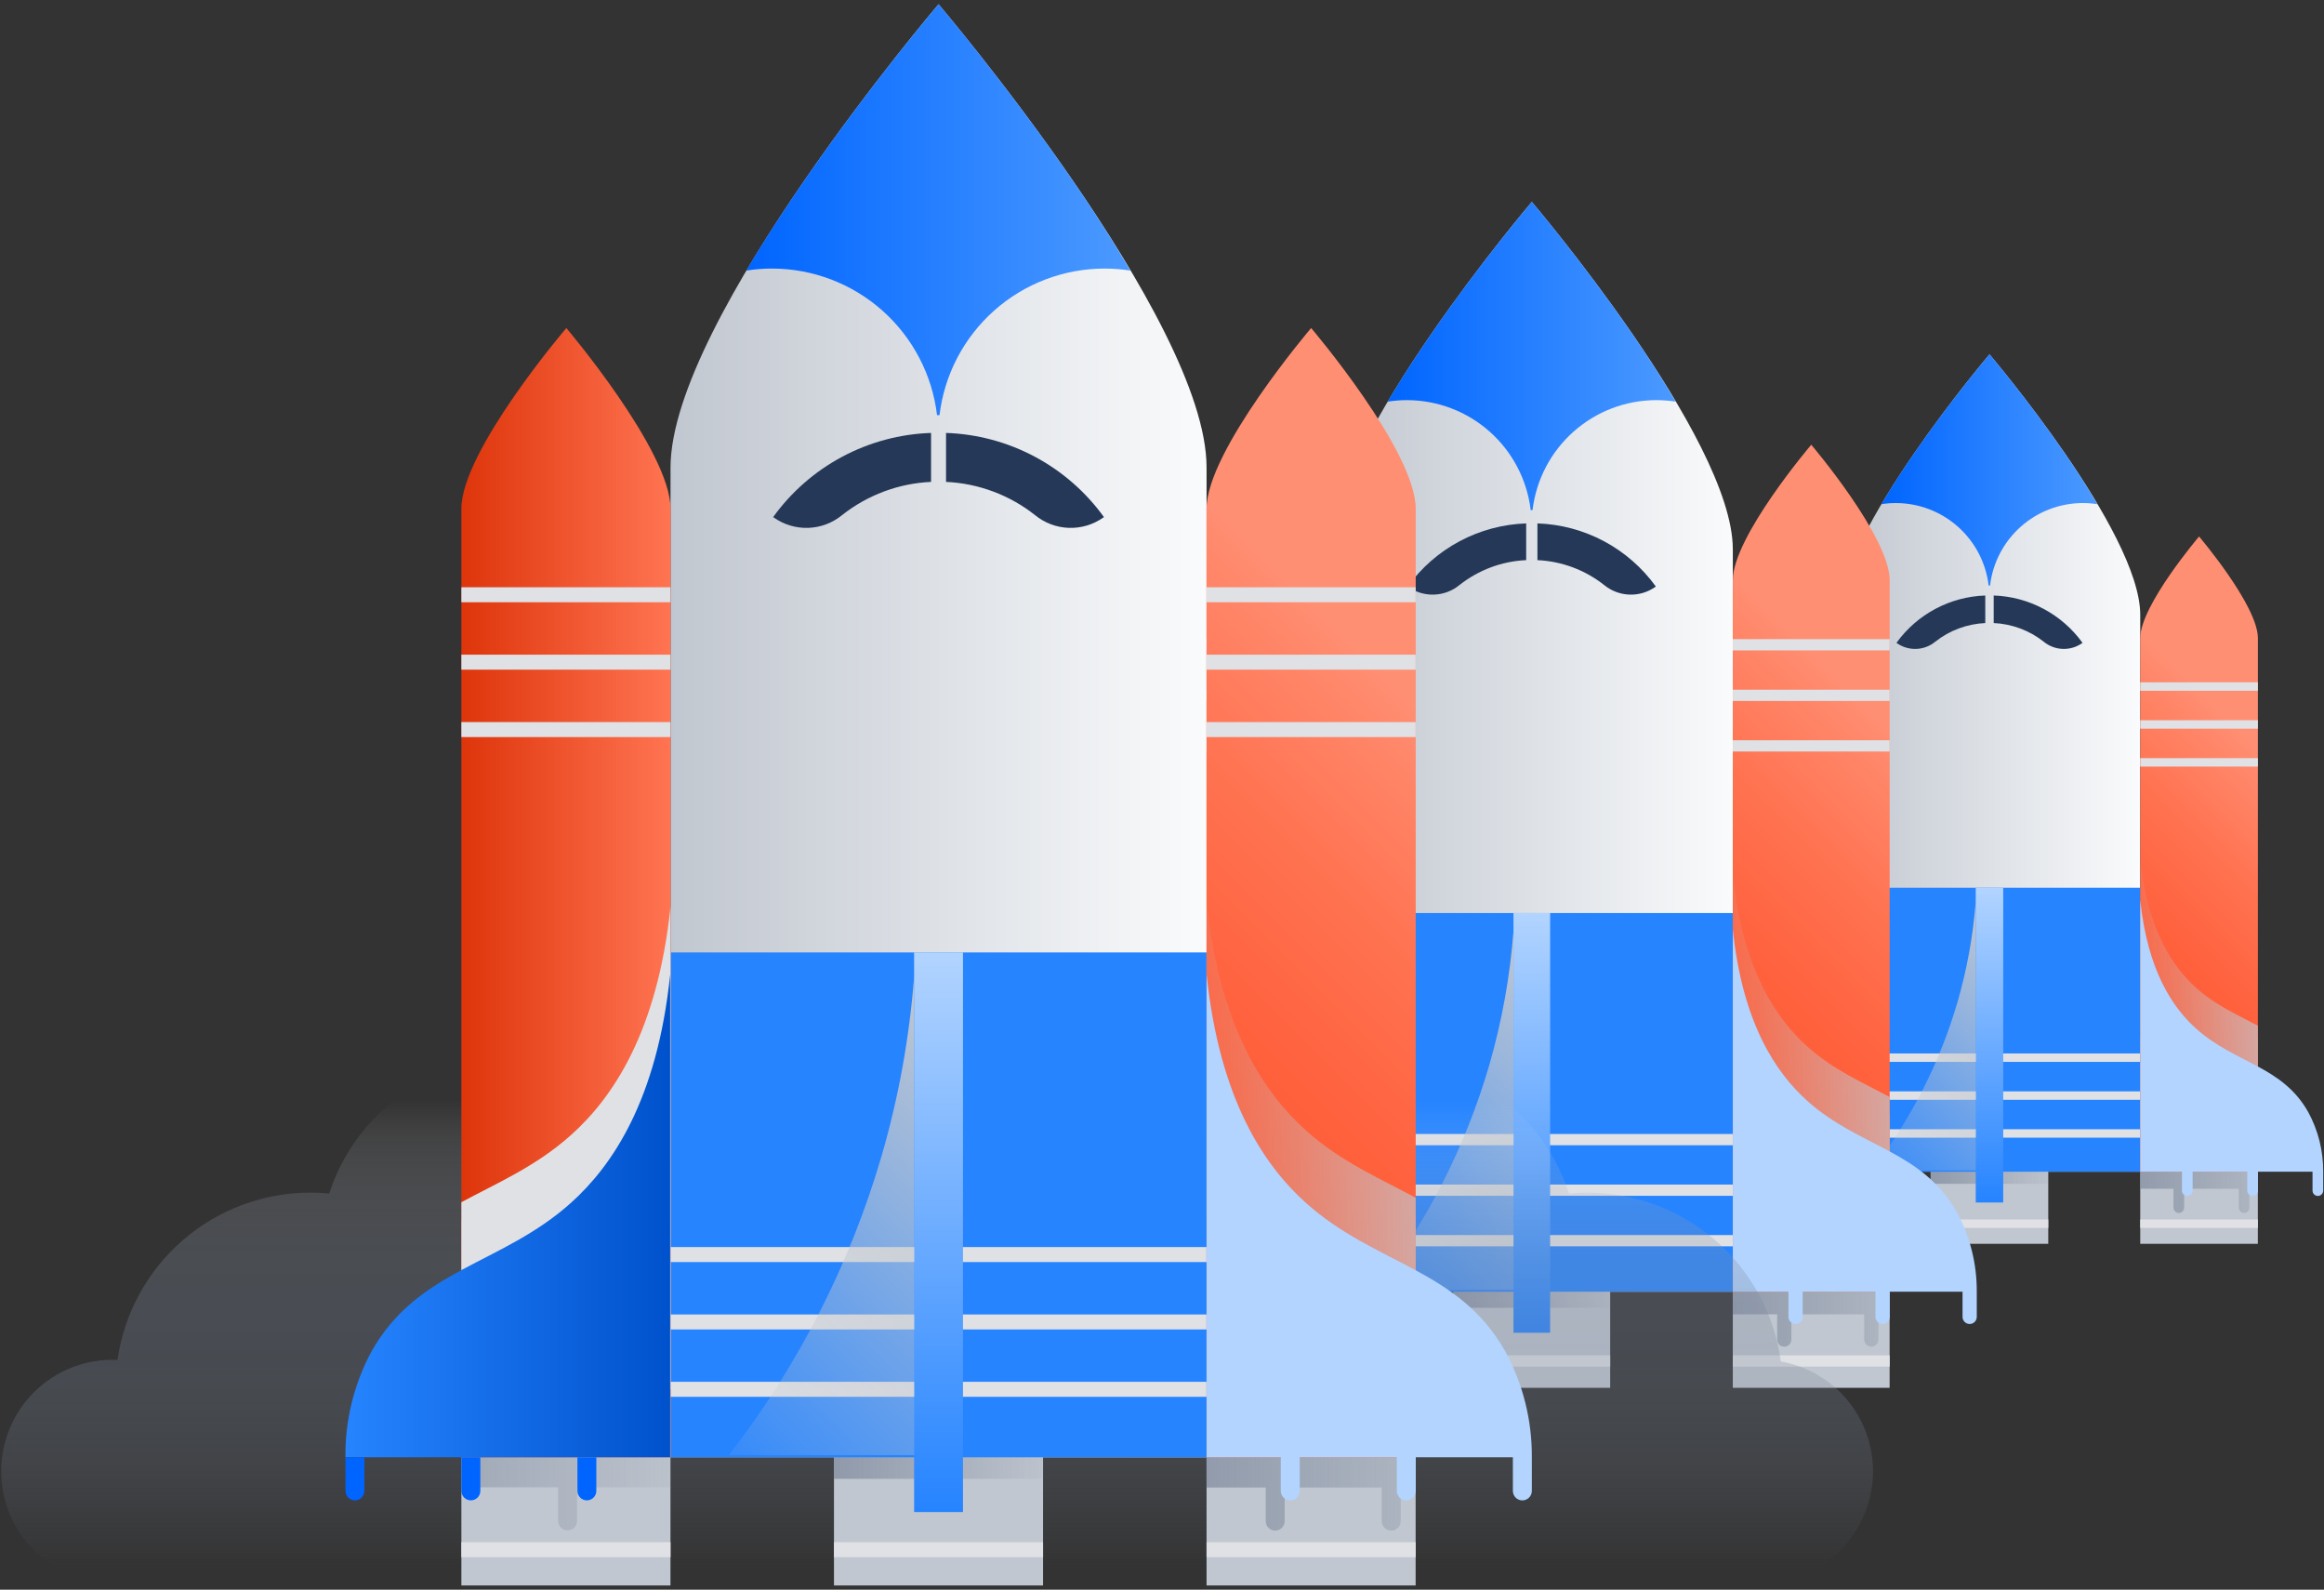 <svg width="310" height="212" viewBox="0 0 310 212" fill="none" xmlns="http://www.w3.org/2000/svg">
<rect x="0" y="0" width="310" height="212" fill="#333333" stroke="none"/>
<path d="M285.488 156.259H245.27V82.009C245.27 70.883 265.379 47.258 265.379 47.258C265.379 47.258 285.488 70.883 285.488 81.992V156.259Z" fill="url(#paint0_linear_1273_211)"/>
<path d="M273.219 138.484H257.531V165.872H273.219V138.484Z" fill="#C1C7D0"/>
<path d="M245.264 138.484H229.576V165.872H245.264V138.484Z" fill="#C1C7D0"/>
<path opacity="0.7" d="M236.388 139.412C234.211 141.37 231.849 142.551 229.582 143.721V158.509H236.838V161.029C236.838 161.218 236.913 161.399 237.047 161.532C237.18 161.665 237.361 161.74 237.55 161.74C237.739 161.74 237.92 161.665 238.053 161.532C238.186 161.399 238.261 161.218 238.261 161.029V158.509H245.27V138.484H237.395L236.388 139.412Z" fill="url(#paint1_linear_1273_211)"/>
<path d="M301.176 138.484H285.488V165.872H301.176V138.484Z" fill="#C1C7D0"/>
<path opacity="0.7" d="M273.219 138.484H257.531V157.873H273.219V138.484Z" fill="url(#paint2_linear_1273_211)"/>
<path opacity="0.7" d="M301.182 145.133C298.195 143.366 294.826 142.14 291.805 139.429C291.49 139.148 291.175 138.833 290.855 138.506H285.488V158.526H289.926V161.046C289.926 161.234 290.001 161.415 290.135 161.549C290.268 161.682 290.449 161.757 290.638 161.757C290.827 161.757 291.008 161.682 291.141 161.549C291.275 161.415 291.35 161.234 291.35 161.046V158.526H298.634V161.046C298.634 161.234 298.709 161.415 298.842 161.549C298.976 161.682 299.157 161.757 299.345 161.757C299.534 161.757 299.715 161.682 299.849 161.549C299.982 161.415 300.057 161.234 300.057 161.046V158.526H301.182V145.133Z" fill="url(#paint3_linear_1273_211)"/>
<path d="M285.488 118.386H245.27V156.259H285.488V118.386Z" fill="#2684FF"/>
<g style="mix-blend-mode:multiply">
<path d="M285.488 150.594H245.27V151.719H285.488V150.594Z" fill="#DFE1E5"/>
</g>
<g style="mix-blend-mode:multiply">
<path d="M285.488 145.543H245.27V146.668H285.488V145.543Z" fill="#DFE1E5"/>
</g>
<g style="mix-blend-mode:multiply">
<path d="M285.488 140.486H245.27V141.611H285.488V140.486Z" fill="#DFE1E5"/>
</g>
<path d="M245.27 156.259H229.576V85.097C229.576 80.766 237.451 71.547 237.451 71.547C237.451 71.547 245.27 80.766 245.27 85.097V156.259Z" fill="url(#paint4_linear_1273_211)"/>
<g style="mix-blend-mode:multiply">
<path d="M237.828 132.06C235.184 134.44 232.265 135.671 229.576 137.123V151.151H245.27V114.943C244.286 124.393 240.899 129.304 237.828 132.06Z" fill="#DFE1E5"/>
</g>
<g style="mix-blend-mode:multiply">
<path d="M245.264 101.105H229.576V102.23H245.264V101.105Z" fill="#DFE1E5"/>
</g>
<g style="mix-blend-mode:multiply">
<path d="M245.264 96.049H229.576V97.174H245.264V96.049Z" fill="#DFE1E5"/>
</g>
<g style="mix-blend-mode:multiply">
<path d="M245.264 90.992H229.576V92.117H245.264V90.992Z" fill="#DFE1E5"/>
</g>
<path d="M301.182 156.259H285.488V85.097C285.488 80.766 293.335 71.547 293.335 71.547C293.335 71.547 301.182 80.766 301.182 85.097V156.259Z" fill="url(#paint5_linear_1273_211)"/>
<g style="mix-blend-mode:multiply">
<path d="M301.176 101.105H285.488V102.23H301.176V101.105Z" fill="#DFE1E5"/>
</g>
<g style="mix-blend-mode:multiply">
<path d="M301.176 96.049H285.488V97.174H301.176V96.049Z" fill="#DFE1E5"/>
</g>
<g style="mix-blend-mode:multiply">
<path d="M301.176 90.992H285.488V92.117H301.176V90.992Z" fill="#DFE1E5"/>
</g>
<path style="mix-blend-mode:multiply" d="M301.18 136.791C298.492 135.334 295.555 134.096 292.928 131.728C289.863 128.972 286.471 124.061 285.492 114.611V150.825H301.18V136.791Z" fill="url(#paint6_linear_1273_211)"/>
<path d="M220.874 156.259C220.844 153.492 221.516 150.764 222.826 148.327C226.325 142.095 232.596 141.842 237.805 137.162C240.871 134.406 244.263 129.495 245.241 120.045V156.259H220.874Z" fill="url(#paint7_linear_1273_211)"/>
<path d="M275.437 60.46C270.408 53.164 265.379 47.258 265.379 47.258C265.379 47.258 256.902 57.214 250.951 67.238C251.593 67.136 252.242 67.085 252.892 67.086C255.942 67.09 258.885 68.211 261.165 70.237C263.445 72.263 264.904 75.054 265.267 78.083H265.452C265.814 75.054 267.273 72.262 269.553 70.236C271.833 68.21 274.777 67.089 277.827 67.086C278.477 67.085 279.126 67.136 279.768 67.238C278.435 64.937 276.933 62.636 275.437 60.46Z" fill="url(#paint8_linear_1273_211)"/>
<path d="M267.212 118.386H263.545V160.365H267.212V118.386Z" fill="url(#paint9_linear_1273_211)"/>
<path d="M220.875 156.259H222.298V158.779C222.298 158.967 222.223 159.147 222.091 159.28C221.958 159.413 221.777 159.488 221.589 159.488C221.401 159.488 221.221 159.413 221.088 159.28C220.955 159.147 220.881 158.967 220.881 158.779V156.259H220.875Z" fill="#0065FF"/>
<path d="M229.576 156.259H230.999V158.779C230.999 158.967 230.925 159.147 230.792 159.28C230.659 159.413 230.479 159.488 230.291 159.488C230.197 159.488 230.104 159.47 230.018 159.435C229.931 159.4 229.852 159.348 229.786 159.282C229.719 159.216 229.667 159.138 229.631 159.051C229.595 158.965 229.576 158.872 229.576 158.779V156.259Z" fill="#0065FF"/>
<path d="M238.283 156.259H239.701V158.779C239.701 158.872 239.682 158.964 239.647 159.05C239.611 159.136 239.559 159.214 239.493 159.28C239.427 159.346 239.349 159.398 239.263 159.434C239.177 159.469 239.085 159.488 238.992 159.488C238.804 159.488 238.624 159.413 238.491 159.28C238.358 159.147 238.283 158.967 238.283 158.779V156.259Z" fill="#0065FF"/>
<path d="M307.908 148.327C304.409 142.095 298.137 141.842 292.928 137.162C289.863 134.406 286.471 129.495 285.492 120.045V156.259H291.055V158.779C291.055 158.967 291.13 159.148 291.264 159.282C291.397 159.415 291.578 159.49 291.767 159.49C291.956 159.49 292.137 159.415 292.27 159.282C292.403 159.148 292.478 158.967 292.478 158.779V156.259H299.763V158.779C299.763 158.967 299.838 159.148 299.971 159.282C300.105 159.415 300.286 159.49 300.474 159.49C300.663 159.49 300.844 159.415 300.977 159.282C301.111 159.148 301.186 158.967 301.186 158.779V156.259H308.47V158.779C308.47 158.967 308.545 159.148 308.679 159.282C308.812 159.415 308.993 159.49 309.182 159.49C309.371 159.49 309.552 159.415 309.685 159.282C309.818 159.148 309.893 158.967 309.893 158.779V156.259C309.913 153.489 309.23 150.761 307.908 148.327Z" fill="#B2D4FF"/>
<path d="M245.27 162.626H229.576V163.751H245.27V162.626Z" fill="#DFE1E5"/>
<path d="M301.182 162.626H285.488V163.751H301.182V162.626Z" fill="#DFE1E5"/>
<path style="mix-blend-mode:multiply" d="M263.546 120.219C263.196 124.765 262.38 129.262 261.11 133.64C258.731 141.779 254.84 149.397 249.641 156.095H263.551L263.546 120.219Z" fill="url(#paint10_linear_1273_211)"/>
<path d="M273.219 162.626H257.531V163.751H273.219V162.626Z" fill="#DFE1E5"/>
<path d="M264.817 79.416V83.089C262.385 83.2 260.05 84.071 258.14 85.581C257.424 86.169 256.534 86.505 255.608 86.537C254.682 86.57 253.771 86.297 253.016 85.761L252.971 85.727C254.332 83.84 256.108 82.29 258.161 81.197C260.215 80.102 262.491 79.493 264.817 79.416Z" fill="#253858"/>
<path d="M277.788 85.727L277.743 85.761C276.987 86.297 276.076 86.57 275.15 86.537C274.224 86.505 273.334 86.169 272.618 85.581C270.709 84.071 268.373 83.2 265.941 83.089V79.416C268.267 79.493 270.544 80.102 272.597 81.197C274.651 82.29 276.426 83.84 277.788 85.727Z" fill="#253858"/>
<path d="M231.141 172.259H177.516V73.259C177.516 58.424 204.328 26.924 204.328 26.924C204.328 26.924 231.141 58.424 231.141 73.236V172.259Z" fill="url(#paint11_linear_1273_211)"/>
<path d="M214.783 148.559H193.865V185.076H214.783V148.559Z" fill="#C1C7D0"/>
<path d="M177.509 148.559H156.592V185.077H177.509V148.559Z" fill="#C1C7D0"/>
<path opacity="0.7" d="M165.673 149.797C162.77 152.407 159.62 153.982 156.598 155.542V175.259H166.273V178.619C166.273 178.871 166.373 179.112 166.551 179.29C166.728 179.468 166.97 179.568 167.221 179.568C167.473 179.568 167.714 179.468 167.892 179.29C168.07 179.112 168.17 178.871 168.17 178.619V175.259H177.515V148.559H167.015L165.673 149.797Z" fill="url(#paint12_linear_1273_211)"/>
<path d="M252.058 148.559H231.141V185.077H252.058V148.559Z" fill="#C1C7D0"/>
<path opacity="0.7" d="M214.783 148.559H193.865V174.411H214.783V148.559Z" fill="url(#paint13_linear_1273_211)"/>
<path opacity="0.7" d="M252.066 157.424C248.083 155.069 243.591 153.434 239.563 149.819C239.143 149.444 238.723 149.024 238.296 148.589H231.141V175.281H237.058V178.641C237.058 178.893 237.158 179.134 237.336 179.312C237.514 179.49 237.755 179.59 238.007 179.59C238.259 179.59 238.5 179.49 238.678 179.312C238.856 179.134 238.956 178.893 238.956 178.641V175.281H248.668V178.641C248.668 178.893 248.768 179.134 248.946 179.312C249.124 179.49 249.365 179.59 249.617 179.59C249.869 179.59 250.11 179.49 250.288 179.312C250.466 179.134 250.566 178.893 250.566 178.641V175.281H252.066V157.424Z" fill="url(#paint14_linear_1273_211)"/>
<path d="M231.141 121.761H177.516V172.259H231.141V121.761Z" fill="#2684FF"/>
<g style="mix-blend-mode:multiply">
<path d="M231.141 164.706H177.516V166.206H231.141V164.706Z" fill="#DFE1E5"/>
</g>
<g style="mix-blend-mode:multiply">
<path d="M231.141 157.971H177.516V159.471H231.141V157.971Z" fill="#DFE1E5"/>
</g>
<g style="mix-blend-mode:multiply">
<path d="M231.141 151.229H177.516V152.729H231.141V151.229Z" fill="#DFE1E5"/>
</g>
<path d="M177.517 172.259H156.592V77.377C156.592 71.602 167.092 59.309 167.092 59.309C167.092 59.309 177.517 71.602 177.517 77.377V172.259Z" fill="url(#paint15_linear_1273_211)"/>
<g style="mix-blend-mode:multiply">
<path d="M167.594 139.994C164.069 143.166 160.177 144.809 156.592 146.744V165.449H177.517V117.171C176.204 129.771 171.689 136.319 167.594 139.994Z" fill="#DFE1E5"/>
</g>
<g style="mix-blend-mode:multiply">
<path d="M177.509 98.721H156.592V100.221H177.509V98.721Z" fill="#DFE1E5"/>
</g>
<g style="mix-blend-mode:multiply">
<path d="M177.509 91.979H156.592V93.479H177.509V91.979Z" fill="#DFE1E5"/>
</g>
<g style="mix-blend-mode:multiply">
<path d="M177.509 85.236H156.592V86.736H177.509V85.236Z" fill="#DFE1E5"/>
</g>
<path d="M252.066 172.259H231.141V77.377C231.141 71.602 241.603 59.309 241.603 59.309C241.603 59.309 252.066 71.602 252.066 77.377V172.259Z" fill="url(#paint16_linear_1273_211)"/>
<g style="mix-blend-mode:multiply">
<path d="M252.058 98.721H231.141V100.221H252.058V98.721Z" fill="#DFE1E5"/>
</g>
<g style="mix-blend-mode:multiply">
<path d="M252.058 91.979H231.141V93.479H252.058V91.979Z" fill="#DFE1E5"/>
</g>
<g style="mix-blend-mode:multiply">
<path d="M252.058 85.236H231.141V86.736H252.058V85.236Z" fill="#DFE1E5"/>
</g>
<path style="mix-blend-mode:multiply" d="M252.064 146.301C248.479 144.359 244.564 142.709 241.061 139.551C236.974 135.876 232.451 129.329 231.146 116.729V165.014H252.064V146.301Z" fill="url(#paint17_linear_1273_211)"/>
<path d="M144.988 172.259C144.948 168.57 145.843 164.932 147.59 161.684C152.255 153.374 160.618 153.036 167.563 146.796C171.65 143.121 176.173 136.574 177.478 123.974V172.259H144.988Z" fill="url(#paint18_linear_1273_211)"/>
<path d="M217.739 44.526C211.034 34.799 204.329 26.924 204.329 26.924C204.329 26.924 193.027 40.199 185.092 53.564C185.948 53.428 186.813 53.36 187.679 53.361C191.746 53.367 195.67 54.862 198.71 57.563C201.75 60.265 203.695 63.986 204.179 68.024H204.427C204.909 63.985 206.854 60.263 209.895 57.562C212.935 54.86 216.86 53.366 220.927 53.361C221.793 53.361 222.659 53.428 223.514 53.564C221.737 50.496 219.734 47.429 217.739 44.526Z" fill="url(#paint19_linear_1273_211)"/>
<path d="M206.773 121.761H201.883V177.734H206.773V121.761Z" fill="url(#paint20_linear_1273_211)"/>
<path d="M144.988 172.259H146.886V175.619C146.886 175.869 146.786 176.11 146.609 176.287C146.432 176.464 146.191 176.564 145.941 176.564C145.69 176.564 145.45 176.464 145.273 176.287C145.095 176.11 144.996 175.869 144.996 175.619V172.259H144.988Z" fill="#0065FF"/>
<path d="M156.592 172.259H158.489V175.619C158.489 175.869 158.39 176.11 158.213 176.287C158.035 176.464 157.795 176.564 157.544 176.564C157.42 176.565 157.296 176.541 157.18 176.494C157.065 176.447 156.96 176.378 156.871 176.29C156.783 176.202 156.712 176.097 156.664 175.982C156.616 175.867 156.592 175.744 156.592 175.619V172.259Z" fill="#0065FF"/>
<path d="M168.199 172.259H170.089V175.619C170.089 175.743 170.065 175.866 170.017 175.98C169.97 176.095 169.9 176.199 169.812 176.287C169.725 176.375 169.621 176.444 169.506 176.492C169.391 176.539 169.268 176.564 169.144 176.564C168.894 176.564 168.653 176.464 168.476 176.287C168.299 176.11 168.199 175.869 168.199 175.619V172.259Z" fill="#0065FF"/>
<path d="M261.034 161.684C256.369 153.374 248.007 153.036 241.061 146.796C236.974 143.121 232.451 136.574 231.146 123.974V172.259H238.564V175.619C238.564 175.87 238.664 176.112 238.842 176.289C239.02 176.467 239.261 176.567 239.513 176.567C239.764 176.567 240.006 176.467 240.184 176.289C240.362 176.112 240.461 175.87 240.461 175.619V172.259H250.174V175.619C250.174 175.87 250.274 176.112 250.452 176.289C250.63 176.467 250.871 176.567 251.123 176.567C251.374 176.567 251.616 176.467 251.794 176.289C251.972 176.112 252.071 175.87 252.071 175.619V172.259H261.784V175.619C261.784 175.87 261.884 176.112 262.062 176.289C262.24 176.467 262.481 176.567 262.733 176.567C262.984 176.567 263.226 176.467 263.404 176.289C263.582 176.112 263.682 175.87 263.682 175.619V172.259C263.708 168.566 262.797 164.928 261.034 161.684Z" fill="#B2D4FF"/>
<path d="M177.517 180.749H156.592V182.249H177.517V180.749Z" fill="#DFE1E5"/>
<path d="M252.066 180.749H231.141V182.249H252.066V180.749Z" fill="#DFE1E5"/>
<path style="mix-blend-mode:multiply" d="M201.884 124.206C201.417 130.267 200.329 136.263 198.636 142.101C195.465 152.953 190.277 163.11 183.344 172.041H201.891L201.884 124.206Z" fill="url(#paint21_linear_1273_211)"/>
<path d="M214.783 180.749H193.865V182.249H214.783V180.749Z" fill="#DFE1E5"/>
<path d="M203.578 69.801V74.699C200.336 74.846 197.222 76.008 194.676 78.021C193.721 78.805 192.535 79.253 191.3 79.296C190.065 79.34 188.851 78.976 187.843 78.261L187.783 78.216C189.598 75.701 191.966 73.634 194.704 72.175C197.442 70.716 200.478 69.904 203.578 69.801Z" fill="#253858"/>
<path d="M220.873 78.216L220.813 78.261C219.806 78.976 218.591 79.34 217.356 79.296C216.122 79.253 214.936 78.805 213.981 78.021C211.435 76.008 208.32 74.846 205.078 74.699V69.801C208.179 69.904 211.214 70.716 213.952 72.175C216.69 73.634 219.058 75.701 220.873 78.216Z" fill="#253858"/>
<path d="M249.844 196.205C249.844 198.156 249.459 200.088 248.712 201.89C247.965 203.693 246.871 205.33 245.491 206.709C244.111 208.088 242.472 209.182 240.67 209.928C238.867 210.673 236.935 211.056 234.984 211.055H15.404C13.42 211.106 11.447 210.76 9.6 210.037C7.752 209.314 6.069 208.228 4.648 206.843C3.227 205.459 2.098 203.804 1.327 201.976C0.555 200.148 0.158 198.184 0.158 196.2C0.158 194.216 0.555 192.252 1.327 190.424C2.098 188.597 3.227 186.942 4.648 185.557C6.069 184.173 7.752 183.087 9.6 182.363C11.447 181.64 13.42 181.294 15.404 181.345H15.674C16.563 175.157 19.653 169.496 24.377 165.401C29.101 161.305 35.142 159.049 41.394 159.045C42.247 159.045 43.087 159.085 43.914 159.165C45.606 153.933 48.913 149.372 53.36 146.138C57.807 142.904 63.165 141.163 68.664 141.165H184.544C190.042 141.163 195.4 142.904 199.847 146.138C204.295 149.372 207.602 153.933 209.294 159.165C210.124 159.085 210.954 159.045 211.804 159.045C218.092 159.051 224.165 161.336 228.898 165.477C233.63 169.618 236.702 175.333 237.544 181.565C240.988 182.169 244.109 183.968 246.359 186.646C248.608 189.323 249.842 192.708 249.844 196.205Z" fill="url(#paint22_linear_1273_211)"/>
<path d="M160.943 194.345H89.443V62.345C89.443 42.565 125.193 0.565 125.193 0.565C125.193 0.565 160.943 42.565 160.943 62.315V194.345Z" fill="url(#paint23_linear_1273_211)"/>
<path d="M139.134 162.745H111.244V211.435H139.134V162.745Z" fill="#C1C7D0"/>
<path d="M89.433 162.745H61.543V211.435H89.433V162.745Z" fill="#C1C7D0"/>
<path opacity="0.7" d="M73.653 164.395C69.783 167.875 65.583 169.975 61.553 172.055V198.345H74.453V202.825C74.453 203.161 74.586 203.482 74.823 203.72C75.061 203.957 75.382 204.09 75.718 204.09C76.053 204.09 76.375 203.957 76.612 203.72C76.85 203.482 76.983 203.161 76.983 202.825V198.345H89.443V162.745H75.443L73.653 164.395Z" fill="url(#paint24_linear_1273_211)"/>
<path d="M188.833 162.745H160.943V211.435H188.833V162.745Z" fill="#C1C7D0"/>
<path opacity="0.7" d="M139.134 162.745H111.244V197.215H139.134V162.745Z" fill="url(#paint25_linear_1273_211)"/>
<path opacity="0.7" d="M188.843 174.565C183.533 171.425 177.543 169.245 172.173 164.425C171.613 163.925 171.053 163.365 170.483 162.785H160.943V198.375H168.833V202.855C168.833 203.191 168.967 203.512 169.204 203.75C169.441 203.987 169.763 204.12 170.098 204.12C170.434 204.12 170.756 203.987 170.993 203.75C171.23 203.512 171.363 203.191 171.363 202.855V198.375H184.313V202.855C184.313 203.191 184.447 203.512 184.684 203.75C184.921 203.987 185.243 204.12 185.578 204.12C185.914 204.12 186.236 203.987 186.473 203.75C186.71 203.512 186.843 203.191 186.843 202.855V198.375H188.843V174.565Z" fill="url(#paint26_linear_1273_211)"/>
<path d="M160.943 127.015H89.443V194.345H160.943V127.015Z" fill="#2684FF"/>
<g style="mix-blend-mode:multiply">
<path d="M160.943 184.275H89.443V186.275H160.943V184.275Z" fill="#DFE1E5"/>
</g>
<g style="mix-blend-mode:multiply">
<path d="M160.943 175.295H89.443V177.295H160.943V175.295Z" fill="#DFE1E5"/>
</g>
<g style="mix-blend-mode:multiply">
<path d="M160.943 166.305H89.443V168.305H160.943V166.305Z" fill="#DFE1E5"/>
</g>
<path d="M89.443 194.345H61.543V67.835C61.543 60.135 75.543 43.745 75.543 43.745C75.543 43.745 89.443 60.135 89.443 67.835V194.345Z" fill="url(#paint27_linear_1273_211)"/>
<g style="mix-blend-mode:multiply">
<path d="M76.213 151.325C71.513 155.555 66.323 157.745 61.543 160.325V185.265H89.443V120.895C87.693 137.695 81.673 146.425 76.213 151.325Z" fill="#DFE1E5"/>
</g>
<g style="mix-blend-mode:multiply">
<path d="M89.433 96.295H61.543V98.295H89.433V96.295Z" fill="#DFE1E5"/>
</g>
<g style="mix-blend-mode:multiply">
<path d="M89.433 87.305H61.543V89.305H89.433V87.305Z" fill="#DFE1E5"/>
</g>
<g style="mix-blend-mode:multiply">
<path d="M89.433 78.315H61.543V80.315H89.433V78.315Z" fill="#DFE1E5"/>
</g>
<path d="M188.843 194.345H160.943V67.835C160.943 60.135 174.893 43.745 174.893 43.745C174.893 43.745 188.843 60.135 188.843 67.835V194.345Z" fill="url(#paint28_linear_1273_211)"/>
<g style="mix-blend-mode:multiply">
<path d="M188.833 96.295H160.943V98.295H188.833V96.295Z" fill="#DFE1E5"/>
</g>
<g style="mix-blend-mode:multiply">
<path d="M188.833 87.305H160.943V89.305H188.833V87.305Z" fill="#DFE1E5"/>
</g>
<g style="mix-blend-mode:multiply">
<path d="M188.833 78.315H160.943V80.315H188.833V78.315Z" fill="#DFE1E5"/>
</g>
<path style="mix-blend-mode:multiply" d="M188.843 159.735C184.063 157.145 178.843 154.945 174.173 150.735C168.723 145.835 162.693 137.105 160.953 120.305V184.685H188.843V159.735Z" fill="url(#paint29_linear_1273_211)"/>
<path d="M46.074 194.345C46.021 189.427 47.214 184.576 49.544 180.245C55.764 169.165 66.914 168.715 76.174 160.395C81.624 155.495 87.654 146.765 89.394 129.965V194.345H46.074Z" fill="url(#paint30_linear_1273_211)"/>
<path d="M143.073 24.035C134.133 11.065 125.193 0.565 125.193 0.565C125.193 0.565 110.123 18.265 99.543 36.085C100.684 35.904 101.838 35.813 102.993 35.815C108.415 35.823 113.647 37.816 117.7 41.418C121.754 45.02 124.348 49.981 124.993 55.365H125.323C125.966 49.98 128.56 45.018 132.613 41.415C136.667 37.813 141.9 35.821 147.323 35.815C148.478 35.814 149.632 35.904 150.773 36.085C148.403 31.995 145.733 27.905 143.073 24.035Z" fill="url(#paint31_linear_1273_211)"/>
<path d="M128.454 127.015H121.934V201.645H128.454V127.015Z" fill="url(#paint32_linear_1273_211)"/>
<path d="M46.074 194.345H48.604V198.825C48.604 199.159 48.471 199.479 48.235 199.716C47.999 199.952 47.678 200.085 47.344 200.085C47.01 200.085 46.69 199.952 46.453 199.716C46.217 199.479 46.084 199.159 46.084 198.825V194.345H46.074Z" fill="#0065FF"/>
<path d="M61.543 194.345H64.073V198.825C64.073 199.159 63.94 199.479 63.704 199.716C63.468 199.952 63.147 200.085 62.813 200.085C62.647 200.086 62.482 200.054 62.328 199.992C62.174 199.929 62.034 199.836 61.916 199.719C61.797 199.602 61.704 199.463 61.64 199.309C61.576 199.156 61.543 198.991 61.543 198.825V194.345Z" fill="#0065FF"/>
<path d="M77.023 194.345H79.543V198.825C79.543 198.99 79.511 199.154 79.448 199.307C79.384 199.46 79.291 199.599 79.174 199.716C79.057 199.833 78.918 199.925 78.766 199.989C78.613 200.052 78.449 200.085 78.283 200.085C77.949 200.085 77.629 199.952 77.392 199.716C77.156 199.479 77.023 199.159 77.023 198.825V194.345Z" fill="#0065FF"/>
<path d="M200.803 180.245C194.583 169.165 183.433 168.715 174.173 160.395C168.723 155.495 162.693 146.765 160.953 129.965V194.345H170.843V198.825C170.843 199.16 170.976 199.482 171.214 199.719C171.451 199.957 171.773 200.09 172.108 200.09C172.444 200.09 172.765 199.957 173.003 199.719C173.24 199.482 173.373 199.16 173.373 198.825V194.345H186.323V198.825C186.323 199.16 186.456 199.482 186.694 199.719C186.931 199.957 187.253 200.09 187.588 200.09C187.924 200.09 188.245 199.957 188.483 199.719C188.72 199.482 188.853 199.16 188.853 198.825V194.345H201.803V198.825C201.803 199.16 201.936 199.482 202.174 199.719C202.411 199.957 202.733 200.09 203.068 200.09C203.404 200.09 203.725 199.957 203.963 199.719C204.2 199.482 204.333 199.16 204.333 198.825V194.345C204.368 189.422 203.154 184.571 200.803 180.245Z" fill="#B2D4FF"/>
<path d="M89.443 205.665H61.543V207.665H89.443V205.665Z" fill="#DFE1E5"/>
<path d="M188.843 205.665H160.943V207.665H188.843V205.665Z" fill="#DFE1E5"/>
<path style="mix-blend-mode:multiply" d="M121.933 130.275C121.311 138.356 119.86 146.351 117.603 154.135C113.374 168.604 106.457 182.147 97.213 194.055H121.943L121.933 130.275Z" fill="url(#paint33_linear_1273_211)"/>
<path d="M139.134 205.665H111.244V207.665H139.134V205.665Z" fill="#DFE1E5"/>
<path d="M124.193 57.735V64.265C119.87 64.461 115.718 66.011 112.323 68.695C111.05 69.74 109.468 70.337 107.822 70.395C106.176 70.453 104.556 69.968 103.213 69.015L103.133 68.955C105.553 65.6 108.71 62.845 112.36 60.9C116.011 58.955 120.059 57.872 124.193 57.735Z" fill="#253858"/>
<path d="M147.253 68.955L147.173 69.015C145.83 69.968 144.21 70.453 142.564 70.395C140.918 70.337 139.337 69.74 138.063 68.695C134.669 66.011 130.516 64.461 126.193 64.265V57.735C130.327 57.872 134.375 58.955 138.026 60.9C141.676 62.845 144.833 65.6 147.253 68.955Z" fill="#253858"/>
<defs>
<linearGradient id="paint0_linear_1273_211" x1="245.27" y1="101.758" x2="285.488" y2="101.758" gradientUnits="userSpaceOnUse">
<stop stop-color="#C1C7D0"/>
<stop offset="1" stop-color="#FAFBFC"/>
</linearGradient>
<linearGradient id="paint1_linear_1273_211" x1="219.429" y1="150.111" x2="245.866" y2="150.111" gradientUnits="userSpaceOnUse">
<stop stop-color="#7A869A"/>
<stop offset="1" stop-color="#7A869A" stop-opacity="0.1"/>
</linearGradient>
<linearGradient id="paint2_linear_1273_211" x1="257.531" y1="148.181" x2="273.225" y2="148.181" gradientUnits="userSpaceOnUse">
<stop stop-color="#7A869A"/>
<stop offset="1" stop-color="#7A869A" stop-opacity="0.1"/>
</linearGradient>
<linearGradient id="paint3_linear_1273_211" x1="284.363" y1="150.111" x2="308.759" y2="150.111" gradientUnits="userSpaceOnUse">
<stop stop-color="#7A869A"/>
<stop offset="1" stop-color="#7A869A" stop-opacity="0.1"/>
</linearGradient>
<linearGradient id="paint4_linear_1273_211" x1="229.576" y1="113.903" x2="245.27" y2="113.903" gradientUnits="userSpaceOnUse">
<stop stop-color="#DE350B"/>
<stop offset="1" stop-color="#FF7452"/>
</linearGradient>
<linearGradient id="paint5_linear_1273_211" x1="270.194" y1="140.965" x2="316.471" y2="94.688" gradientUnits="userSpaceOnUse">
<stop stop-color="#FF5630"/>
<stop offset="0.21" stop-color="#FF5933"/>
<stop offset="0.39" stop-color="#FF623E"/>
<stop offset="0.56" stop-color="#FF7250"/>
<stop offset="0.73" stop-color="#FF876A"/>
<stop offset="0.78" stop-color="#FF8F73"/>
</linearGradient>
<linearGradient id="paint6_linear_1273_211" x1="309.882" y1="132.713" x2="285.487" y2="132.713" gradientUnits="userSpaceOnUse">
<stop stop-color="#C1C7D0"/>
<stop offset="1" stop-color="#C1C7D0" stop-opacity="0.1"/>
</linearGradient>
<linearGradient id="paint7_linear_1273_211" x1="220.874" y1="138.152" x2="245.27" y2="138.152" gradientUnits="userSpaceOnUse">
<stop stop-color="#2684FF"/>
<stop offset="1" stop-color="#0052CC"/>
</linearGradient>
<linearGradient id="paint8_linear_1273_211" x1="250.957" y1="62.67" x2="279.796" y2="62.67" gradientUnits="userSpaceOnUse">
<stop stop-color="#0065FF"/>
<stop offset="1" stop-color="#4C9AFF"/>
</linearGradient>
<linearGradient id="paint9_linear_1273_211" x1="265.379" y1="160.365" x2="265.379" y2="118.386" gradientUnits="userSpaceOnUse">
<stop stop-color="#2684FF"/>
<stop offset="1" stop-color="#B2D4FF"/>
</linearGradient>
<linearGradient id="paint10_linear_1273_211" x1="247.621" y1="154.082" x2="272.512" y2="129.191" gradientUnits="userSpaceOnUse">
<stop stop-color="#C1C7D0" stop-opacity="0.1"/>
<stop offset="1" stop-color="#C1C7D0"/>
</linearGradient>
<linearGradient id="paint11_linear_1273_211" x1="177.516" y1="99.591" x2="231.141" y2="99.591" gradientUnits="userSpaceOnUse">
<stop stop-color="#C1C7D0"/>
<stop offset="1" stop-color="#FAFBFC"/>
</linearGradient>
<linearGradient id="paint12_linear_1273_211" x1="143.06" y1="164.062" x2="178.31" y2="164.062" gradientUnits="userSpaceOnUse">
<stop stop-color="#7A869A"/>
<stop offset="1" stop-color="#7A869A" stop-opacity="0.1"/>
</linearGradient>
<linearGradient id="paint13_linear_1273_211" x1="193.865" y1="161.489" x2="214.79" y2="161.489" gradientUnits="userSpaceOnUse">
<stop stop-color="#7A869A"/>
<stop offset="1" stop-color="#7A869A" stop-opacity="0.1"/>
</linearGradient>
<linearGradient id="paint14_linear_1273_211" x1="229.641" y1="164.061" x2="262.168" y2="164.061" gradientUnits="userSpaceOnUse">
<stop stop-color="#7A869A"/>
<stop offset="1" stop-color="#7A869A" stop-opacity="0.1"/>
</linearGradient>
<linearGradient id="paint15_linear_1273_211" x1="156.592" y1="115.784" x2="177.517" y2="115.784" gradientUnits="userSpaceOnUse">
<stop stop-color="#DE350B"/>
<stop offset="1" stop-color="#FF7452"/>
</linearGradient>
<linearGradient id="paint16_linear_1273_211" x1="210.748" y1="151.867" x2="272.451" y2="90.164" gradientUnits="userSpaceOnUse">
<stop stop-color="#FF5630"/>
<stop offset="0.21" stop-color="#FF5933"/>
<stop offset="0.39" stop-color="#FF623E"/>
<stop offset="0.56" stop-color="#FF7250"/>
<stop offset="0.73" stop-color="#FF876A"/>
<stop offset="0.78" stop-color="#FF8F73"/>
</linearGradient>
<linearGradient id="paint17_linear_1273_211" x1="263.667" y1="140.864" x2="231.139" y2="140.864" gradientUnits="userSpaceOnUse">
<stop stop-color="#C1C7D0"/>
<stop offset="1" stop-color="#C1C7D0" stop-opacity="0.1"/>
</linearGradient>
<linearGradient id="paint18_linear_1273_211" x1="144.988" y1="148.116" x2="177.515" y2="148.116" gradientUnits="userSpaceOnUse">
<stop stop-color="#2684FF"/>
<stop offset="1" stop-color="#0052CC"/>
</linearGradient>
<linearGradient id="paint19_linear_1273_211" x1="185.099" y1="47.474" x2="223.552" y2="47.474" gradientUnits="userSpaceOnUse">
<stop stop-color="#0065FF"/>
<stop offset="1" stop-color="#4C9AFF"/>
</linearGradient>
<linearGradient id="paint20_linear_1273_211" x1="204.328" y1="177.734" x2="204.328" y2="121.761" gradientUnits="userSpaceOnUse">
<stop stop-color="#2684FF"/>
<stop offset="1" stop-color="#B2D4FF"/>
</linearGradient>
<linearGradient id="paint21_linear_1273_211" x1="180.651" y1="169.356" x2="213.839" y2="136.169" gradientUnits="userSpaceOnUse">
<stop stop-color="#C1C7D0" stop-opacity="0.1"/>
<stop offset="1" stop-color="#C1C7D0"/>
</linearGradient>
<linearGradient id="paint22_linear_1273_211" x1="125.194" y1="211.055" x2="125.194" y2="141.145" gradientUnits="userSpaceOnUse">
<stop offset="0.03" stop-color="#7A869A" stop-opacity="0"/>
<stop offset="0.07" stop-color="#7A869A" stop-opacity="0.05"/>
<stop offset="0.21" stop-color="#7A869A" stop-opacity="0.19"/>
<stop offset="0.35" stop-color="#7A869A" stop-opacity="0.27"/>
<stop offset="0.48" stop-color="#7A869A" stop-opacity="0.3"/>
<stop offset="0.62" stop-color="#838EA1" stop-opacity="0.28"/>
<stop offset="0.74" stop-color="#9EA6B5" stop-opacity="0.21"/>
<stop offset="0.85" stop-color="#CBD0D8" stop-opacity="0.1"/>
<stop offset="0.92" stop-color="#F4F5F7" stop-opacity="0"/>
</linearGradient>
<linearGradient id="paint23_linear_1273_211" x1="89.443" y1="97.455" x2="160.943" y2="97.455" gradientUnits="userSpaceOnUse">
<stop stop-color="#C1C7D0"/>
<stop offset="1" stop-color="#FAFBFC"/>
</linearGradient>
<linearGradient id="paint24_linear_1273_211" x1="43.503" y1="183.415" x2="90.503" y2="183.415" gradientUnits="userSpaceOnUse">
<stop stop-color="#7A869A"/>
<stop offset="1" stop-color="#7A869A" stop-opacity="0.1"/>
</linearGradient>
<linearGradient id="paint25_linear_1273_211" x1="111.244" y1="179.985" x2="139.144" y2="179.985" gradientUnits="userSpaceOnUse">
<stop stop-color="#7A869A"/>
<stop offset="1" stop-color="#7A869A" stop-opacity="0.1"/>
</linearGradient>
<linearGradient id="paint26_linear_1273_211" x1="158.943" y1="183.415" x2="202.313" y2="183.415" gradientUnits="userSpaceOnUse">
<stop stop-color="#7A869A"/>
<stop offset="1" stop-color="#7A869A" stop-opacity="0.1"/>
</linearGradient>
<linearGradient id="paint27_linear_1273_211" x1="61.543" y1="119.045" x2="89.443" y2="119.045" gradientUnits="userSpaceOnUse">
<stop stop-color="#DE350B"/>
<stop offset="1" stop-color="#FF7452"/>
</linearGradient>
<linearGradient id="paint28_linear_1273_211" x1="133.753" y1="167.155" x2="216.023" y2="84.885" gradientUnits="userSpaceOnUse">
<stop stop-color="#FF5630"/>
<stop offset="0.21" stop-color="#FF5933"/>
<stop offset="0.39" stop-color="#FF623E"/>
<stop offset="0.56" stop-color="#FF7250"/>
<stop offset="0.73" stop-color="#FF876A"/>
<stop offset="0.78" stop-color="#FF8F73"/>
</linearGradient>
<linearGradient id="paint29_linear_1273_211" x1="204.313" y1="152.485" x2="160.943" y2="152.485" gradientUnits="userSpaceOnUse">
<stop stop-color="#C1C7D0"/>
<stop offset="1" stop-color="#C1C7D0" stop-opacity="0.1"/>
</linearGradient>
<linearGradient id="paint30_linear_1273_211" x1="46.074" y1="162.155" x2="89.444" y2="162.155" gradientUnits="userSpaceOnUse">
<stop stop-color="#2684FF"/>
<stop offset="1" stop-color="#0052CC"/>
</linearGradient>
<linearGradient id="paint31_linear_1273_211" x1="99.553" y1="27.965" x2="150.823" y2="27.965" gradientUnits="userSpaceOnUse">
<stop stop-color="#0065FF"/>
<stop offset="1" stop-color="#4C9AFF"/>
</linearGradient>
<linearGradient id="paint32_linear_1273_211" x1="125.194" y1="201.645" x2="125.194" y2="127.015" gradientUnits="userSpaceOnUse">
<stop stop-color="#2684FF"/>
<stop offset="1" stop-color="#B2D4FF"/>
</linearGradient>
<linearGradient id="paint33_linear_1273_211" x1="93.623" y1="190.475" x2="137.873" y2="146.225" gradientUnits="userSpaceOnUse">
<stop stop-color="#C1C7D0" stop-opacity="0.1"/>
<stop offset="1" stop-color="#C1C7D0"/>
</linearGradient>
</defs>
</svg>
